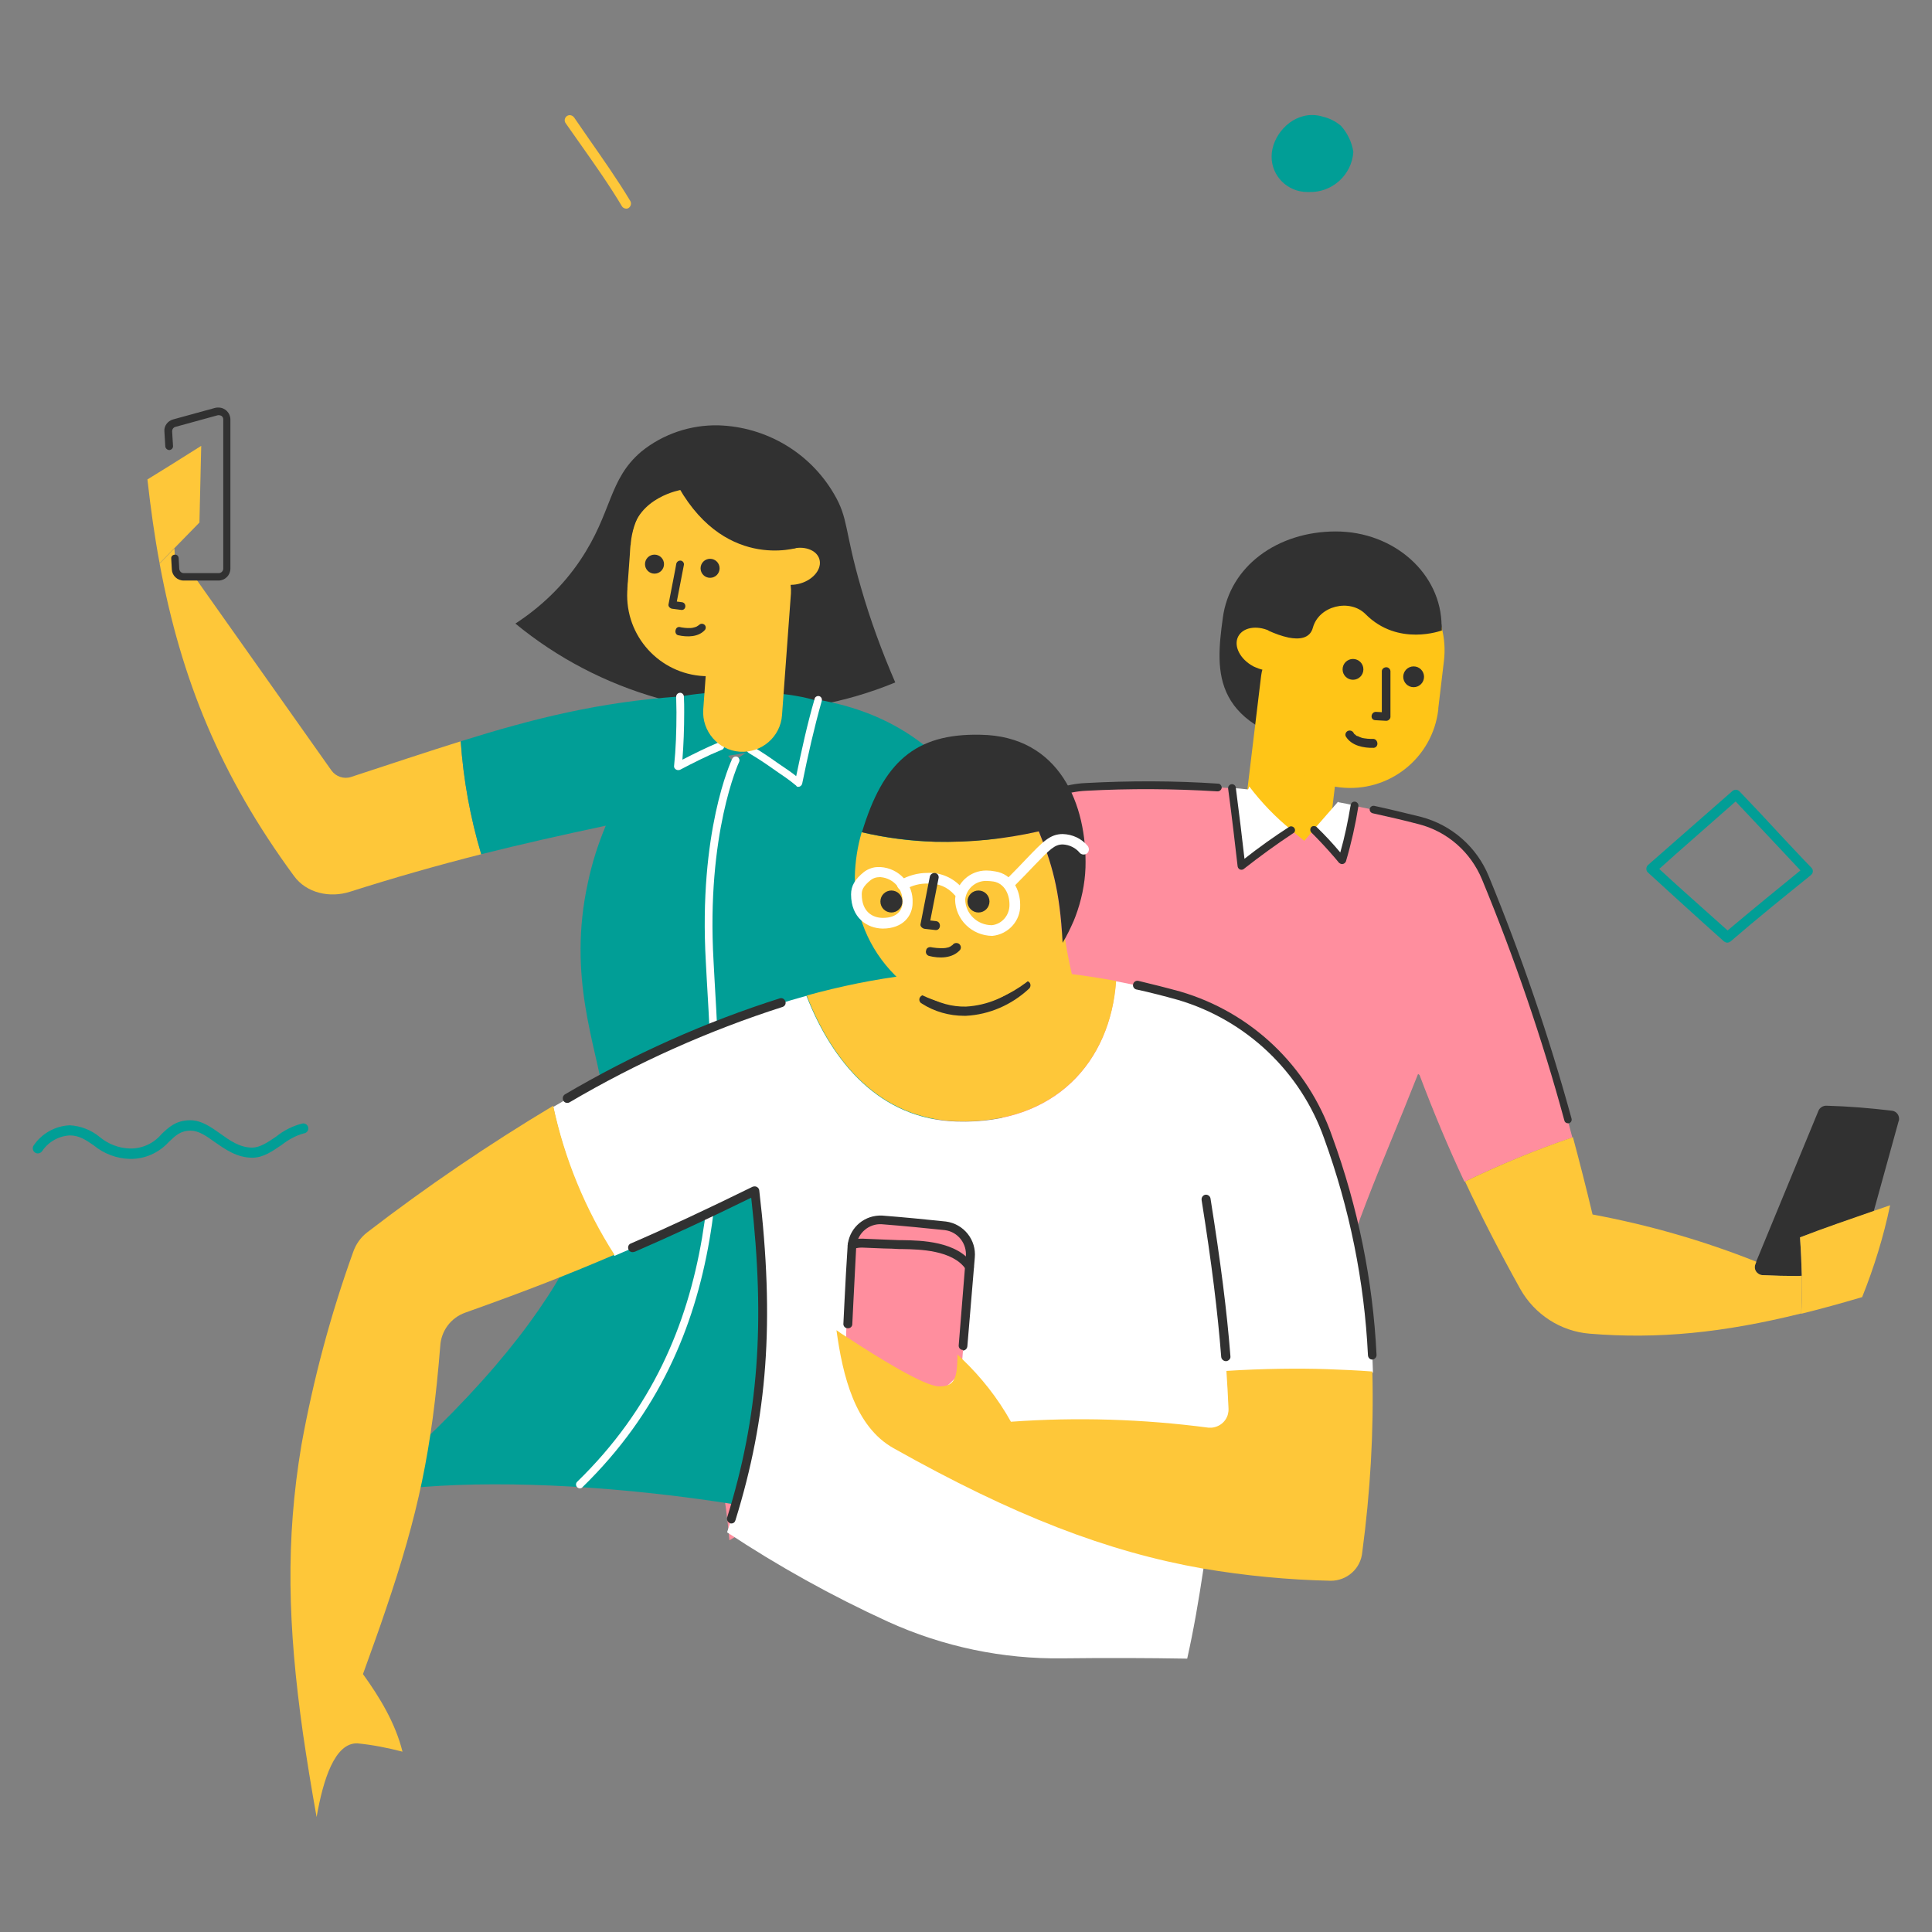 <?xml version="1.0" encoding="utf-8"?>
<!-- Generator: Adobe Illustrator 24.3.0, SVG Export Plug-In . SVG Version: 6.00 Build 0)  -->
<svg version="1.1" id="圖層_1" xmlns="http://www.w3.org/2000/svg" xmlns:xlink="http://www.w3.org/1999/xlink" x="0px" y="0px"
	 viewBox="0 0 650 650" style="enable-background:new 0 0 650 650;" xml:space="preserve">
<rect x="0" y="0" width="650" height="650" fill="#808080" stroke="none"/>
<style type="text/css">
	.st0{fill:#313131;}
	.st1{fill:#FFC517;}
	.st2{fill:#FFFFFF;}
	.st3{fill:#FF8E9E;}
	.st4{fill:#FEC739;}
	.st5{fill:#019E96;}
</style>
<g id="Group_3303" transform="translate(7805.292 11289.082)">
	<g id="Group_2807" transform="translate(-7805.292 -11289.082)">
		<path id="Path_2232" class="st0" d="M215.8,151.9c7.3-5.9,16.5-9,25.9-8.8c16.1,0.5,30.8,9.2,38.9,23.1c4.9,8.3,3.4,12,9.1,31.6
			c3.1,10.8,7,21.4,11.5,31.8c-16.7,6.9-34.8,10.2-52.9,9.6c-0.3-8.8-0.4-17.1-1.3-26.2c10.2-3.2,18.1-11.2,21.1-21.3
			c-9.3-2.5-17.4-8-23.3-15.6c-3.7-4.9-6.2-10.6-7.5-16.7c-2,0.3-15.2,2.7-21.1,13.8c-6.6,14-1.3,30.7,12.1,38.3l22.4-0.6
			c-2,7.9-6.3,34.5-29.3,24c-17.6-5-33.9-13.5-48-25.1c8.6-5.6,16.1-12.8,21.8-21.3C206.1,172.3,204.6,161.4,215.8,151.9z"/>
		<path id="Path_4083" class="st0" d="M485,210.7c0,17.6-19.1,45-38.4,41.5c-39.4-7-37.7-25.9-35.2-44.3c2.3-17.4,18.4-29.1,38-29.1
			C469.1,178.8,485,193.1,485,210.7z"/>
		<path id="Rectangle_1425" class="st1" d="M432.7,289.6l-2.5-0.3c-7.3-0.9-12.5-7.5-11.6-14.8l5.7-47.2c0.9-7.3,7.5-12.5,14.8-11.6
			l2.5,0.3c7.3,0.9,12.5,7.5,11.6,14.8l-5.7,47.2C446.6,285.3,440,290.5,432.7,289.6z"/>
		<path id="Path_4084" class="st1" d="M424.5,231.1L424.5,231.1l0.7-5.7c-1.2-0.2-2.4-0.7-3.5-1.2c-4.5-2.4-6.8-6.9-5.1-10.1
			c1.6-3,6.1-3.8,10.4-1.9c3.6-16.1,19.6-26.2,35.7-22.6c15,3.4,24.9,17.5,23.1,32.7l-1.9,16h0c0,0.1,0,0.3,0,0.4
			c-1.9,16.4-16.7,28.1-33.1,26.2c-16.4-1.9-28.1-16.7-26.2-33.1c0-0.1,0-0.3,0-0.4C424.4,231.4,424.4,231.3,424.5,231.1z"/>
		<circle id="Ellipse_551" class="st0" cx="475.6" cy="227.7" r="3.5"/>
		<circle id="Ellipse_552" class="st0" cx="455.2" cy="225.2" r="3.5"/>
		<path id="Path_4085" class="st0" d="M464.9,225.7l0,13.3v1.9l1.6-1.2l-3.5-0.2c-1.8-0.1-2.2,2.7-0.3,2.8l3.5,0.2
			c0.8,0.1,1.5-0.5,1.6-1.2l0-13.3v-1.9c0.1-0.8-0.5-1.5-1.2-1.6C465.7,224.4,465,225,464.9,225.7L464.9,225.7z"/>
		<path id="Path_4086" class="st0" d="M461.8,248.6L461.8,248.6C461.4,248.6,462.2,248.6,461.8,248.6c-0.1,0-0.3,0-0.6,0
			c-0.7,0-1.5-0.1-2.2-0.2c-0.2,0-0.4-0.1-0.6-0.1c-0.2,0-0.3-0.1,0,0c-0.1,0-0.2-0.1-0.3-0.1c-0.4-0.1-0.8-0.3-1.2-0.5
			c-0.1,0-0.2-0.1-0.3-0.1c-0.2-0.1,0.3,0.2-0.1,0c-0.2-0.1-0.3-0.2-0.5-0.4c0,0-0.2-0.2-0.3-0.2c0.1,0,0.2,0.2,0,0
			c-0.1-0.1-0.2-0.2-0.2-0.3c-0.1-0.1-0.3-0.4-0.1-0.1c-0.3-0.7-1.2-1-1.9-0.7c-0.7,0.3-1.1,1.2-0.7,1.9c1.9,3.1,6,3.9,9.4,3.8
			c0.8-0.1,1.3-0.8,1.2-1.6C463.3,249.1,462.6,248.5,461.8,248.6L461.8,248.6z"/>
		<path id="Path_4087" class="st0" d="M485.1,212.1c0,0-14.7,5.6-25.7-5.5c-5.3-5.3-15.7-2.8-17.7,4.6c-1,3.7-4.7,4-8.2,3.3
			c-2.3-0.5-4.5-1.3-6.7-2.3c0,0-3.3-29.4,24.8-27C485.6,188.2,485.1,212.1,485.1,212.1z"/>
		<path id="Path_2718" class="st2" d="M450.3,269.9c1.8,0.3,3.6,0.7,5.4,1.1c-1,6.2-2.4,12.4-4.2,18.4c-3.1-3.5-6.1-7.1-9.5-10.3
			l8.2-9.4L450.3,269.9z"/>
		<path id="Path_2719" class="st2" d="M420.3,264.6c4.1,5.4,8.8,10.3,14.1,14.6c-4.9,3.2-11,7.6-16.7,12.1c-1-8.8-2.1-17.5-3.2-26.2
			c1.8,0.1,3.6,0.3,5.4,0.5C420.1,265.3,420.2,265,420.3,264.6z"/>
		<path id="Path_2720" class="st3" d="M477.1,361.3c-13.4,34-21.8,50-33.4,92.6h0c-0.1-0.7-0.2-1.3-0.3-1.9
			c-52.1-2.4-83-11-118.6-26.1c0.2-5,0.8-10,1.9-14.9c8.4-36.3,16.8-47.2,32.1-87.6c-10.8,9.3-21.1,17.7-32.4,26.8
			c-10.4-9.6-20.9-19.4-29.6-30.4c14.9-18.3,32-34.6,50.9-48.7c5.1-3.8,11.3-6,17.7-6.4c16.4-0.9,32.8-0.7,49.1,0.5
			c1.1,8.7,2.2,17.4,3.2,26.2c5.6-4.5,11.8-8.9,16.7-12.1c1.4,1.2,2.9,2.3,4.4,3.6l3.2-3.7c3.4,3.2,6.4,6.8,9.4,10.3
			c1.8-6,3.2-12.2,4.2-18.4c7.2,1.4,14.5,3.1,22,5.1c10,2.6,18.2,9.8,22.1,19.3c11.7,28.4,21.5,57.5,29.3,87.2
			c-12.4,4.2-24.5,9.2-36.3,14.9c-5.4-11.5-10.3-23.2-15.1-35.9L477.1,361.3z"/>
		<path id="Path_2721" class="st0" d="M636.6,373.7c1.5,0.2,2.5,1.6,2.3,3.1c0,0,0,0,0,0c0,0.1,0,0.2-0.1,0.3l-8.4,30.4
			c-8.3,2.9-16.6,5.7-24.8,8.8c0.3,4.3,0.5,8.7,0.6,13h-1.3c-4,0-8.1-0.1-12.1-0.3c-1.5-0.1-2.6-1.4-2.5-2.8c0,0,0,0,0,0
			c0-0.3,0.1-0.6,0.2-0.8l0.3-0.8l21-50.9c0.4-1,1.5-1.7,2.6-1.7C621.8,372.2,629.2,372.8,636.6,373.7z"/>
		<path id="Path_2722" class="st4" d="M630.4,407.4l5.5-1.9c-2.2,10.6-5.4,20.9-9.4,30.9c-7.1,2.1-14,4-20.5,5.6
			c0.2-3.1,0.2-6.2,0.2-9.2c0-1.2,0-2.3,0-3.5c-0.1-4.3-0.3-8.7-0.6-13C613.8,413.1,622.1,410.3,630.4,407.4z"/>
		<path id="Path_2723" class="st4" d="M606.2,429.2c0,1.2,0,2.3,0,3.5c0,3.1-0.1,6.2-0.2,9.2v0c-26.2,6.5-48.2,8.7-71.2,6.8
			c-9.8-0.8-18.5-6.5-23.3-15c-6.9-12.4-13-24.2-18.6-36.2c11.8-5.7,23.9-10.7,36.3-14.9c2.2,8.2,4.4,16.8,6.6,26
			c18.8,3.5,37.3,8.8,55.1,15.9l-0.3,0.8c-0.6,1.4,0.1,2.9,1.5,3.5c0.3,0.1,0.5,0.2,0.8,0.2c4,0.2,8.1,0.3,12.1,0.3L606.2,429.2z"/>
		<path id="Path_2727" class="st3" d="M296.8,319.7c8.7,11,19.2,20.8,29.6,30.4c-6.1,4.9-12.6,9.9-19.6,15.3
			c-7,67-18.2,103.6-41.8,136.6c-3.9,5.2-8.7,9.6-14.3,13.1c-1.8,1-3.5,2.1-5.3,3.1c-0.6-7.3-1.6-14.6-3-21.8
			c5.8-3.5,11.3-7.5,16.4-11.9c3.7-43.4,7.4-79.8,12.6-121.8c0.9-7,3.4-13.8,7.5-19.6C284.9,334.8,290.8,327,296.8,319.7z"/>
		<g id="Group_2042" transform="translate(407.125 210.316)">
			<path id="Path_2729" class="st0" d="M120.4,167.6c-0.6,0-1.1-0.4-1.2-0.9c-7.5-27.6-16.8-54.7-27.7-81.1
				C87.7,76.4,79.9,69.5,70.3,67c-5.3-1.4-10.6-2.6-15.6-3.7c-0.7-0.2-1.1-0.8-1-1.5c0.2-0.7,0.8-1.1,1.5-1l0,0l0,0
				c5.1,1.1,10.4,2.4,15.7,3.7c10.4,2.7,18.9,10.2,22.9,20.1c10.9,26.5,20.2,53.7,27.8,81.4c0.2,0.7-0.2,1.4-0.9,1.6c0,0,0,0,0,0
				l0,0C120.6,167.6,120.5,167.6,120.4,167.6z"/>
		</g>
		<g id="Group_2043" transform="translate(364.09 203.823)">
			<path id="Path_2730" class="st0" d="M53.6,88.8c-0.7,0-1.2-0.5-1.3-1.1c-0.9-7.7-1.8-15.8-3.2-26.2c0-0.1,0-0.1,0-0.2
				c0-0.7,0.6-1.3,1.3-1.3c0.7,0,1.3,0.6,1.3,1.3c0,0,0,0,0,0c1.2,9.3,2.1,16.7,2.9,23.8c4.7-3.7,10-7.5,15-10.7
				c0.6-0.4,1.4-0.2,1.8,0.4c0.4,0.6,0.2,1.4-0.4,1.7l0,0c-5.5,3.6-11.5,8-16.6,12C54.2,88.7,53.9,88.8,53.6,88.8z"/>
		</g>
		<g id="Group_2044" transform="translate(389.024 209.108)">
			<path id="Path_2731" class="st0" d="M62.5,81.6c-0.4,0-0.7-0.2-1-0.4L60,79.4c-2.5-2.9-5.1-5.7-7.8-8.4c-0.5-0.5-0.5-1.3-0.1-1.8
				s1.3-0.5,1.8-0.1l0,0c2.8,2.7,5.5,5.6,8,8.6c1.5-5.3,2.6-10.6,3.5-16c0.1-0.6,0.6-1.1,1.3-1.1c0.7,0,1.3,0.6,1.3,1.3c0,0,0,0,0,0
				v0c0,0.1,0,0.2,0,0.2c-1,6.3-2.4,12.5-4.2,18.6C63.6,81.2,63.1,81.6,62.5,81.6L62.5,81.6z"/>
		</g>
		<g id="Group_2045" transform="translate(259.831 202.849)">
			<path id="Path_2732" class="st0" d="M39.5,115.1c-0.7,0-1.3-0.6-1.3-1.3c0-0.3,0.1-0.6,0.3-0.8c14.3-17.1,30.6-32.5,48.5-45.8
				c5.3-4,11.7-6.3,18.4-6.6c14.8-0.8,29.7-0.8,44.6,0.2c0.7,0,1.2,0.7,1.2,1.4c-0.1,0.7-0.7,1.2-1.4,1.2c-14.7-0.9-29.5-1-44.3-0.2
				c-6.1,0.3-12.1,2.4-17,6.1c-17.7,13.2-33.9,28.5-48.1,45.4C40.3,114.9,39.9,115.1,39.5,115.1z"/>
		</g>
		<path id="Path_2733" class="st4" d="M57.2,156.6l-7.6,4.7c1.1,9.8,2.4,19.2,4.1,28.2l5-5.1l8.4-8.6l0.6-25.8L57.2,156.6z"/>
		<path id="Path_2734" class="st4" d="M58.7,184.5l-5,5.1c7.2,38.9,20.5,71.5,45.2,105.1c4.2,5.8,12.1,7.5,18.9,5.3
			c14.8-4.7,29.1-8.8,44.1-12.6c-3.7-12.4-6-25.1-6.9-38c-11.5,3.6-23.5,7.6-36.9,12c-2.4,0.8-5.1-0.1-6.6-2.2L65.4,194h-3.7
			c-1.5,0-2.7-1.1-2.7-2.6L58.7,184.5z"/>
		<path id="Path_2735" class="st5" d="M308.3,316.6c3.9,6.5,7.7,12.4,11.5,18.2c9.8-7,20.8-12.2,32.5-15.1
			c-5.5-13.1-11.2-25.8-17.1-37.8c-14.7-29.9-36-42.3-60-46.5c-2.7,9.3-4.6,18.5-6.6,28c-1.2-1.1-2.6-2.1-3.9-3
			c-4.3-2.9-7.5-5.4-11.8-7.9c-0.2-0.1-0.3-0.2-0.5-0.3c-2.2,1.6-4.2,3-5.9,4c-1.4-1.8-2.8-3.5-4.2-5.3c-4.9,2-9.5,4.4-14.1,6.8
			c0.5-6.1,0.8-12.2,0.8-18.2c0-1.7,0-3.5-0.1-5.2c-27.3,1.9-49.3,7.4-73.9,15.1c0.9,12.9,3.2,25.6,6.9,38
			c13.1-3.3,26.8-6.4,41.9-9.6c-2.6,6.2-4.6,12.5-6,19.1c-7,31.8,2.8,54.8,5.3,72c4.2,29.3-7.7,71.7-80.6,133.9
			c23.8-4.5,59.7-4.5,97.7-0.3c13.6,1.5,27.4,3.5,41,6.1c19.4,3.5,38.5,8.3,57.2,14.4c6.8-21,12.7-47.5,12.7-69.8
			c0-56.7-24.9-77-24.9-116.7C306.2,329.8,306.9,323.2,308.3,316.6z"/>
		<path id="Path_2737" class="st5" d="M228.9,234.4c0,1.7,0.1,3.5,0.1,5.2c0,6.1-0.2,12.2-0.8,18.2c4.6-2.4,49.5-8.1,54.3-10.1
			c9.4-16.2-37.6-16.6-53.3-13.4C229.1,234.4,229,234.4,228.9,234.4z"/>
		<path id="Path_2740" class="st5" d="M252.4,252.2c0.1,0.1,0.3,0.2,0.5,0.3c4.3,2.5,7.5,5,11.8,7.9c1.4,0.9,2.7,1.9,3.9,3
			c2-9.5,3.9-18.7,6.6-28c-0.1,0-0.3-0.1-0.5-0.1C268.5,240.2,259.4,247.2,252.4,252.2z"/>
		<path id="Path_2741" class="st3" d="M319.8,334.8c7.7,11.4,16,22.4,24.9,33c15.9,40.8,28.3,63.3,52,96.5
			c-3.4,2.7-5.2,6.7-7.2,11.4c1.7,1.2,3.7,2.1,5.8,2.4c3.4,0,4.3-4.1,8.5-4.1c5.9,0,11.3,8.3,21.3,8.3c3.4-0.1,6.8-0.6,10.1-1.6
			c-5.5-5.4-11.2-16.7-22.4-19.2c-20.3-35.3-39.2-90.9-60.6-141.8C340.6,322.6,329.6,327.8,319.8,334.8z"/>
		<g id="Group_2048" transform="translate(217.271 176.924)">
			<path id="Path_2743" class="st2" d="M51.3,87.8c0.6,0,1.1-0.4,1.3-1c2-9.8,4-18.7,6.6-27.9c0.2-0.7-0.2-1.4-0.8-1.6
				c-0.7-0.2-1.4,0.2-1.6,0.8c0,0,0,0,0,0.1l0,0c-2.5,8.6-4.3,16.9-6.2,26c-0.8-0.6-1.5-1.2-2.4-1.8c-1.5-1-2.8-1.9-4.1-2.8
				c-2.5-1.8-4.9-3.4-7.7-5.1c-0.2-0.1-0.3-0.2-0.4-0.3c-0.6-0.4-1.4-0.3-1.8,0.3c-0.4,0.6-0.3,1.4,0.3,1.8c0,0,0,0,0,0
				c0,0,0.1,0,0.1,0.1c0.2,0.1,0.4,0.2,0.5,0.3c2.7,1.6,5.1,3.2,7.5,4.9c1.3,0.9,2.7,1.9,4.2,2.9c1.3,0.9,2.6,1.9,3.8,2.9
				C50.7,87.7,51,87.8,51.3,87.8z"/>
		</g>
		<g id="Group_2049" transform="translate(195.387 175.985)">
			<path id="Path_2744" class="st2" d="M32.8,83.1c0.2,0,0.4,0,0.6-0.1c4.4-2.3,9.1-4.7,14-6.7c0.7-0.2,1-1,0.8-1.7
				c-0.2-0.7-1-1-1.7-0.8c0,0-0.1,0-0.1,0l0,0c-4.3,1.8-8.3,3.8-12.2,5.8c0.4-5.1,0.6-10.4,0.6-16c0-1.7,0-3.5-0.1-5.2
				c0-0.7-0.6-1.3-1.2-1.3h-0.1c-0.7,0-1.3,0.6-1.3,1.3c0,1.7,0.1,3.4,0.1,5.2c0,6.4-0.2,12.4-0.8,18.1c-0.1,0.7,0.5,1.3,1.2,1.4
				C32.7,83.1,32.8,83.1,32.8,83.1L32.8,83.1z"/>
		</g>
		<g id="Group_2050" transform="translate(165.371 195.34)">
			<path id="Path_2745" class="st2" d="M29.7,305.4c0.3,0,0.7-0.1,0.9-0.4C82,254.9,78.3,190.5,75,133.7l-0.3-5.6
				C72.2,85,83.2,61.2,83.3,61c0.3-0.6,0-1.4-0.6-1.7c-0.6-0.3-1.4,0-1.7,0.6c-0.5,1-11.4,24.6-8.9,68.4l0.3,5.6
				c3.3,56.3,7,120.1-43.6,169.3c-0.5,0.5-0.5,1.3,0,1.8C29,305.2,29.3,305.4,29.7,305.4L29.7,305.4z"/>
		</g>
		<g id="Group_2051" transform="translate(40.012 89.018)">
			<path id="Path_2746" class="st0" d="M21.8,106.3h11.7c2.2,0,4-1.8,4-4V52.1c0-2.2-1.8-4-4-4c-0.4,0-0.7,0-1.1,0.1l-14.2,3.9
				c-1.8,0.5-3.1,2.2-2.9,4.1l0.3,5c0.1,0.7,0.7,1.2,1.4,1.2c0.7-0.1,1.2-0.6,1.2-1.3l-0.3-5c0-0.7,0.4-1.3,1.1-1.5l14.2-3.9
				c0.4-0.1,0.9,0,1.3,0.2c0.4,0.3,0.6,0.7,0.6,1.2v50.2c0,0.8-0.7,1.5-1.5,1.5H21.8c-0.8,0-1.4-0.6-1.5-1.4l-0.2-3.6
				c0-0.7-0.6-1.3-1.3-1.2c-0.7,0-1.3,0.6-1.2,1.3c0,0,0,0,0,0.1l0,0l0.2,3.6C17.9,104.6,19.6,106.3,21.8,106.3z"/>
		</g>
		<g id="Group_2066" transform="translate(78.418 198.729)">
			<path id="Path_2749" class="st2" d="M208.5,220.4"/>
			<path id="Path_2750" class="st2" d="M206.7,251.6"/>
			<path id="Path_2751" class="st2" d="M335.1,275.5c-0.2-4.3-0.4-8.4-0.7-12.6c12.3-0.7,24.6-0.8,33.7-0.6
				c5.2,0.2,10.3,0.4,15.4,0.8c-0.7-27-5.8-53.7-15-79c-8.1-23.1-26.7-40.8-50.2-47.7c-7.1-2-14.2-3.7-21.3-5
				c-1.8,27.1-20.4,48.2-53.5,47.2c-25.9-0.7-41.9-20-50.6-42.3c-28.3,7.8-56.6,20.5-85.2,37.4v0c3.8,17.8,10.7,34.8,20.6,50.1
				c15-6.4,30.1-13.4,47.3-21.8c5.4,46,2.5,78.9-9.4,114.8c17.2,11.4,35.4,21.5,54.2,30.1c18.5,8.4,38.6,12.6,58.8,12.3
				c6.6-0.1,13.8-0.1,21.8-0.1c6.6,0,13.3,0.1,20,0.2c2.2-9.8,3.9-19.8,5.4-29.8"/>
			<path id="Path_2752" class="st4" d="M193,136.2c8.7,22.4,24.7,41.6,50.6,42.3c33.1,1,51.6-20.2,53.5-47.2c-5-0.9-10-1.7-14.9-2.3
				v0l-0.2,0c0.1,0,0.1,0,0.2,0c-1.2-4.9-2.1-10.3-2.8-15.4c-0.9,2.2-2,4.3-3.2,6.3c-6.4,10.2-17.1,17.9-28.1,18.1
				c-7.7,0-15.1-3.1-20.5-8.7C215.8,130.7,204.3,133.1,193,136.2z"/>
			<path id="Path_2755" class="st4" d="M23,287.4c-5.4,32.1-4.6,60.9,0.5,97c1.3,8.9,2.8,18.2,4.6,28.2c2.2-12.6,6.1-25,13.7-24.8
				c5.1,0.5,10.2,1.5,15.2,2.8c-2.4-9.6-7.6-18.2-13.3-26.1c2.8-7.8,5.4-14.9,7.6-21.5v0c11-32.3,15.6-53.9,18.4-88.9
				c0.3-5.1,3.6-9.5,8.4-11.2c0.8-0.3,1.7-0.6,2.5-0.9c17.4-6.2,32.6-12.1,47.7-18.6c-9.8-15.3-16.8-32.3-20.6-50.1
				c-21.7,13-42.6,27.2-62.6,42.6c-2.2,1.7-3.8,4-4.7,6.6C32.8,243.6,27,265.3,23,287.4z"/>
			<path id="Path_2756" class="st3" d="M245,262.7l3-37.3c0,0,0.4-9.9-6-11.2c-8.6-1.6-17.3-2.4-26.1-2.4c-4.1,2.1-7,4.2-7.7,10.5
				c-0.7,6.3-1.9,20.6-2,31c5.6,10.5,16.3,17.3,28.2,18.1C238.8,270,245,262.7,245,262.7z"/>
			<path id="Path_2757" class="st4" d="M206.6,251.2c-1.3-0.8-2.5-1.6-3.6-2.4c2.1,15.3,6.2,32.4,19.2,39.7
				c40.4,22.7,71.8,34.8,104.1,40.5c14.2,2.4,28.6,3.8,43,4.1c5.5,0,10.1-4.1,10.6-9.6c2.7-20.2,3.9-40.5,3.4-60.8
				c-5.1-0.4-10.3-0.6-15.4-0.8c-9.1-0.3-21.4-0.2-33.7,0.6c0.3,4.2,0.5,8.4,0.7,12.6c0.2,3.4-2.3,6.2-5.7,6.5c-0.3,0-0.7,0-1,0
				c-22-2.9-44.3-3.6-66.5-2c-4.4-7.9-10-15-16.5-21.2c-0.5-0.5-1-1-1.5-1.4c0,0.5,0,1,0,1.5c-0.2,6.1-0.8,9.4-6.4,9.2
				C232.2,267.4,217.3,258.2,206.6,251.2z"/>
			<g id="Group_2055" transform="translate(168.435 136.44)">
				<path id="Path_2758" class="st0" d="M77.1,119.2c0.8,0,1.4-0.6,1.5-1.4L81.1,88c0.6-6-3.7-11.4-9.7-12.2
					c-6.7-0.7-13.7-1.4-21.4-2c-5.8-0.3-10.8,3.8-11.6,9.5c-0.1,0.4-0.1,0.7-0.1,1.1c-0.4,5.9-0.7,11.7-1,17.6l-0.4,8.1
					c-0.1,0.8,0.5,1.6,1.4,1.6c0.8,0.1,1.6-0.5,1.6-1.4c0,0,0,0,0,0c0,0,0-0.1,0-0.1l0.4-8.1c0.3-5.9,0.6-11.7,0.9-17.6
					c0-0.2,0-0.5,0.1-0.7c0.5-4.2,4.2-7.3,8.4-7.1c7.7,0.6,14.7,1.3,21.4,2c4.4,0.6,7.4,4.6,7,8.9l-2.4,29.8
					c-0.1,0.8,0.5,1.6,1.4,1.6L77.1,119.2z"/>
			</g>
			<g id="Group_2056" transform="translate(169.733 143.507)">
				<path id="Path_2759" class="st0" d="M78,85.5c0.8,0,1.5-0.7,1.5-1.5c0-0.3-0.1-0.6-0.3-0.8C74,75.3,61.6,75.1,55.6,75l-1.1,0
					c-1.8-0.1-3.6-0.1-5.3-0.2c-2.4-0.1-4.8-0.2-7.1-0.3h-0.2c-1.3,0-2.5,0.1-3.7,0.5c-0.8,0.2-1.3,1.1-1,1.9c0.2,0.8,1.1,1.3,1.9,1
					c0,0,0.1,0,0.1,0c0.9-0.3,1.8-0.4,2.7-0.4c2.5,0.1,4.9,0.2,7.3,0.3c1.8,0,3.5,0.1,5.3,0.2l1.1,0c5.5,0.1,16.8,0.3,21.2,6.8
					C77,85.2,77.5,85.5,78,85.5z"/>
			</g>
			<g id="Group_2058" transform="translate(102.92 127.624)">
				<path id="Path_2761" class="st0" d="M64.7,186.2c0.7,0,1.2-0.4,1.4-1.1c10.8-34.8,13.2-66.9,8-111c-0.1-0.8-0.9-1.4-1.7-1.3
					c-0.2,0-0.3,0.1-0.5,0.1c-15.5,7.6-28.5,13.7-41,19.1c-0.8,0.3-1.1,1.2-0.8,2c0.3,0.8,1.2,1.1,2,0.8c0,0,0.1,0,0.1,0
					c12-5.2,24.5-11,39.2-18.2c4.8,42.5,2.4,73.8-8.1,107.6c-0.2,0.8,0.2,1.6,1,1.9C64.4,186.2,64.5,186.2,64.7,186.2L64.7,186.2z"
					/>
			</g>
			<g id="Group_2059" transform="translate(82.999 70.332)">
				<path id="Path_2762" class="st0" d="M29.5,102c0.3,0,0.5-0.1,0.7-0.2c22.6-13.3,46.7-24.1,71.7-32.1c0.8-0.3,1.2-1.1,0.9-1.9
					c-0.3-0.8-1.1-1.2-1.8-1c-25.2,8-49.5,18.9-72.3,32.3c-0.7,0.4-1,1.3-0.6,2.1C28.4,101.8,28.9,102,29.5,102L29.5,102z"/>
			</g>
			<g id="Group_2060" transform="translate(277.55 130.118)">
				<path id="Path_2763" class="st0" d="M56.5,129.1h0.1c0.8-0.1,1.5-0.8,1.4-1.6c0,0,0,0,0,0c-1.2-15.4-3.3-31.7-6.7-53.1
					c-0.1-0.8-0.9-1.4-1.7-1.3c-0.8,0.1-1.4,0.9-1.3,1.7c0,0,0,0.1,0,0.1c3.4,21.3,5.4,37.6,6.6,52.8
					C55,128.5,55.7,129.1,56.5,129.1z"/>
			</g>
			<g id="Group_2061" transform="translate(256.608 64.979)">
				<path id="Path_2764" class="st0" d="M126.6,193.7c0.8,0,1.5-0.7,1.5-1.5c0,0,0,0,0,0c-1.2-25.1-6.3-49.9-14.9-73.5
					C105,95,86,76.9,62.1,69.9c-4.7-1.3-9.5-2.5-14.1-3.6c-0.8-0.2-1.6,0.3-1.8,1.1c-0.2,0.8,0.3,1.6,1.1,1.8l0.1,0
					c4.6,1,9.2,2.2,13.9,3.5c23,6.8,41.3,24.2,49.2,46.7c8.5,23.4,13.5,47.9,14.7,72.7C125.2,193,125.8,193.7,126.6,193.7z"/>
			</g>
			<g id="Group_2057" transform="translate(191.556 65.03)">
				<path id="Path_2760" class="st0" d="M54.4,78H55c7.9-0.4,15.4-3.7,21.2-9.1c0.6-0.5,0.7-1.5,0.2-2.1c-0.5-0.6-1.5-0.7-2.1-0.2
					c0,0,0,0,0,0c-5.2,5-12.1,7.9-19.3,8.3c-4.7,0.1-9.3-1.2-13.3-3.6c-0.7-0.5-1.6-0.3-2.1,0.4c-0.5,0.7-0.3,1.6,0.4,2.1
					c0,0,0,0,0.1,0c0,0,0.1,0,0.1,0.1C44.4,76.6,49.4,78,54.4,78z"/>
			</g>
		</g>
		<g id="Group_2070" transform="translate(0 306.197)">
			<path id="Path_2770" class="st5" d="M43.7,83.7c-4.4-0.1-8.7-1.7-12.1-4.5c-2.6-1.8-4.9-3.4-8.1-3.4c-3.8,0.2-7.3,2.2-9.4,5.4
				c-0.6,0.7-1.7,0.9-2.4,0.3c-0.7-0.5-0.9-1.5-0.4-2.3c2.8-4.1,7.3-6.6,12.2-6.8c3.7,0.2,7.2,1.6,10,3.9c2.9,2.4,6.4,3.8,10.2,3.9
				c4.1,0.1,8-1.7,10.6-4.8c2.4-2.3,4.9-4.7,9.7-4.7c3.8,0,7,2.3,10.1,4.5c3.2,2.3,6.6,4.7,10.7,4.7c2.7,0,5.3-1.8,8.1-3.7
				c2.6-2.1,5.6-3.6,8.8-4.4c0.9-0.2,1.8,0.4,2,1.3c0.2,0.9-0.4,1.8-1.3,2l-0.1,0c-2.7,0.7-5.2,2.1-7.4,3.8c-3.1,2.1-6.2,4.4-10,4.4
				c-5.2,0-9.1-2.8-12.7-5.3c-2.9-2.1-5.4-3.8-8.1-3.8c-3.4,0-5.1,1.7-7.3,3.8C53.4,81.7,48.7,83.8,43.7,83.7z"/>
		</g>
		<g id="Group_2071" transform="translate(491.434 205.442)">
			<path id="Path_2771" class="st5" d="M89.7,111.7c-0.4,0-0.8-0.2-1.1-0.4l-6.7-6C75.6,99.6,69.2,93.8,63,88.1
				c-0.7-0.6-0.7-1.7-0.1-2.4c0,0,0.1-0.1,0.1-0.1c4.1-3.6,8.1-7.1,12.2-10.7c5.4-4.7,10.8-9.5,16.2-14.2c0.7-0.6,1.7-0.6,2.4,0.1
				c4.7,4.9,9.3,9.8,13.9,14.8c3.4,3.6,6.8,7.3,10.3,10.9c0.7,0.7,0.6,1.8-0.1,2.4c0,0-0.1,0.1-0.1,0.1c-8.9,7.2-18.1,14.6-27,22.3
				C90.5,111.5,90.1,111.7,89.7,111.7z M66.8,86.9c5.7,5.3,11.7,10.6,17.4,15.7l5.6,5c8.2-6.9,16.5-13.7,24.5-20.2
				c-3-3.2-6-6.4-9-9.6c-4.3-4.5-8.5-9.1-12.8-13.6c-5,4.4-10,8.8-15,13.2C73.9,80.6,70.3,83.7,66.8,86.9L66.8,86.9z"/>
		</g>
		<g id="Group_2072" transform="translate(377.216 0)">
			<path id="Path_2772" class="st5" d="M68,39.3c-1.2-0.4-2.5-0.6-3.8-0.6c-7.5,0-13.6,7.2-13.6,14c0,6.6,5.4,11.9,12,11.9
				c0.2,0,0.3,0,0.5,0c7.8,0.3,14.5-5.7,15-13.5c-0.5-3.3-2-6.4-4.2-8.8C72.1,40.8,70.1,39.8,68,39.3z"/>
		</g>
		<g id="Group_2073" transform="translate(162.043 0.001)">
			<path id="Path_2773" class="st4" d="M48.7,70.2c-0.6,0-1.2-0.3-1.5-0.8c-4.1-6.9-9.1-14-13.9-20.8c-1.7-2.4-3.3-4.7-5-7.1
				c-0.6-0.8-0.4-1.8,0.3-2.4c0.8-0.6,1.8-0.4,2.4,0.3c0,0,0.1,0.1,0.1,0.1c1.6,2.4,3.3,4.7,4.9,7.1c4.8,6.9,9.8,14,14,21
				c0.5,0.8,0.2,1.9-0.6,2.4C49.3,70.1,49,70.2,48.7,70.2L48.7,70.2z"/>
		</g>
		<path id="Rectangle_1426" class="st4" d="M253.8,185.5L253.8,185.5c7.3,0.5,12.8,6.9,12.3,14.2l-3,40.9
			c-0.5,7.3-6.9,12.8-14.2,12.3l0,0c-7.3-0.5-12.8-6.9-12.3-14.2l3-40.9C240.1,190.4,246.5,184.9,253.8,185.5z"/>
		<circle id="Ellipse_553" class="st4" cx="239.3" cy="185.3" r="27.2"/>
		<circle id="Ellipse_554" class="st4" cx="238.2" cy="200.3" r="27.2"/>
		
			<rect id="Rectangle_1427" x="231.5" y="165.4" transform="matrix(7.202907e-02 -0.997 0.997 7.202907e-02 29.499 416.876)" class="st4" width="14.7" height="54.4"/>
		<circle id="Ellipse_555" class="st0" cx="220.2" cy="189.8" r="3.2"/>
		<circle id="Ellipse_556" class="st0" cx="238.9" cy="191.2" r="3.2"/>
		<path id="Path_4088" class="st0" d="M230.1,190l-2.3,11.9l-0.3,1.7l-1.2-1.4l3.1,0.4c1.7,0.2,1.5,2.8-0.2,2.6l-3.1-0.4
			c-0.6-0.1-1.3-0.7-1.2-1.4l2.3-11.9l0.3-1.7c0.1-0.7,0.7-1.2,1.4-1.2C229.6,188.6,230.2,189.3,230.1,190L230.1,190z"/>
		<path id="Path_4090" class="st0" d="M228.9,211L228.9,211C229.2,211.1,228.6,211,228.9,211c0.1,0,0.3,0.1,0.5,0.1
			c0.7,0.1,1.3,0.2,2,0.2c0.2,0,0.4,0,0.6,0c0.1,0,0.3-0.1,0,0c0.1,0,0.2,0,0.3,0c0.4,0,0.8-0.1,1.2-0.2c0.1,0,0.2-0.1,0.3-0.1
			c0.2-0.1-0.3,0.1,0.1,0c0.2-0.1,0.4-0.2,0.5-0.2c0,0,0.2-0.2,0.3-0.2c-0.1,0-0.2,0.2,0,0c0.1-0.1,0.2-0.1,0.3-0.2
			c0.1-0.1,0.3-0.3,0.1,0c0.4-0.6,1.2-0.7,1.8-0.3c0.6,0.4,0.7,1.2,0.3,1.8c-2.2,2.5-6,2.5-9.1,1.8c-0.7-0.2-1-1-0.8-1.7
			C227.5,211.1,228.2,210.8,228.9,211L228.9,211z"/>
		<g id="Group_3023">
			<path id="Path_2753" class="st4" d="M287.6,295c-0.2,12.4,4.7,24.3,13.5,33.1c6.2,6.5,14.8,10.1,23.7,10.1
				c12.8-0.3,25.2-9.1,32.6-21c-0.9-18.2-3.7-27.1-8-37.5c-11.4,2.6-23.1,3.7-34.9,3.5c-8.3-0.2-16.5-1.3-24.6-3.2
				C288.5,284.8,287.7,289.9,287.6,295L287.6,295z"/>
			<path id="Path_2754" class="st0" d="M361.2,309.9c0.2-0.5,0.4-1,0.6-1.5c2-5.3,3.2-10.9,3.4-16.5c0.6-21.2-8.7-44.3-35.3-44.7
				c-22.1-0.5-32.8,9.3-39.9,32.8c8.1,1.9,16.3,2.9,24.6,3.2c11.7,0.3,23.4-0.9,34.9-3.5c4.2,10.5,7.1,19.3,8,37.5
				C358.9,314.9,360.1,312.4,361.2,309.9z"/>
			<g id="Group_2062" transform="translate(280.825 230.073)">
				<path id="Path_2765" class="st2" d="M40.5,72.5c0.4-5.5,5-9.7,10.5-9.7c1,0,2,0.1,3,0.3c5.8,0.9,8.4,6.3,8.4,11.2
					c0.2,5.4-4,10-9.4,10.5C46.1,84.7,40.6,79.3,40.5,72.5z M43.9,72.5c0.1,4.9,4.1,8.7,9,8.7c3.5-0.4,6-3.5,5.9-7
					c0-3.4-1.7-7.1-5.4-7.7c-0.8-0.1-1.6-0.2-2.5-0.2C47.3,66.3,44.3,69,43.9,72.5L43.9,72.5z"/>
			</g>
			<g id="Group_2063" transform="translate(249.232 228.913)">
				<path id="Path_2766" class="st2" d="M37.1,72c0-2.9,1.3-5.1,4.4-7.6c1.4-1,3-1.6,4.7-1.6c0.3,0,0.5,0,0.8,0
					c6.3,0.4,11.1,5.7,10.8,12c0,4.3-3.1,8.7-10.1,8.7C42.5,83.4,37.1,79.9,37.1,72z M46.6,66.2c-1,0-2,0.3-2.8,0.9
					c-2.9,2.3-3.1,3.7-3.1,4.9c0,5.9,3.7,7.9,7.1,7.9c4.9,0,6.6-2.7,6.6-5.2c0.3-4.3-2.9-8.1-7.3-8.5C46.9,66.1,46.7,66.2,46.6,66.2
					L46.6,66.2z"/>
			</g>
			<g id="Group_2064" transform="translate(263.229 230.874)">
				<path id="Path_2767" class="st2" d="M59.2,70.8c1,0,1.7-0.8,1.7-1.8c0-0.4-0.1-0.8-0.4-1.1c-2.9-3.4-7.2-5.3-11.6-5.1
					c-3.4,0-6.6,0.9-9.5,2.6c-0.8,0.5-1.1,1.6-0.5,2.4c0.5,0.8,1.6,1,2.4,0.6c2.3-1.4,5-2.1,7.7-2c3.4-0.2,6.6,1.2,8.8,3.7
					C58.1,70.5,58.6,70.8,59.2,70.8z"/>
			</g>
			<g id="Group_2065" transform="translate(296.547 218.904)">
				<path id="Path_2768" class="st2" d="M43.8,79.4c0.5,0,0.9-0.2,1.2-0.5c2.6-2.6,4.7-4.8,6.4-6.6c5.3-5.5,6.9-7.1,9.6-7.1
					c2.2,0.1,4.3,1.1,5.7,2.8c0.6,0.7,1.7,0.8,2.5,0.2c0.7-0.6,0.8-1.7,0.2-2.5l0,0c-2.1-2.5-5.1-3.9-8.4-4c-4.3,0-6.7,2.6-12.1,8.2
					c-1.7,1.8-3.8,4-6.4,6.6c-0.7,0.7-0.7,1.8,0,2.5C42.9,79.2,43.4,79.4,43.8,79.4L43.8,79.4z"/>
			</g>
			<ellipse id="Ellipse_557" class="st0" cx="329.2" cy="303.3" rx="3.7" ry="3.7"/>
			<ellipse id="Ellipse_558" class="st0" cx="299.9" cy="303.3" rx="3.7" ry="3.7"/>
			<path id="Path_4089" class="st0" d="M315.8,295.3l-2.7,13.8l-0.4,2l-1.4-1.6l3.6,0.4c1.9,0.2,1.7,3.2-0.2,3l-3.6-0.4
				c-0.7-0.1-1.6-0.8-1.4-1.6l2.7-13.8l0.4-2c0.1-0.8,0.8-1.4,1.6-1.4C315.2,293.7,315.9,294.4,315.8,295.3L315.8,295.3z"/>
			<path id="Path_4091" class="st0" d="M313.4,318.7L313.4,318.7C313.7,318.8,313,318.7,313.4,318.7c0.1,0,0.4,0.1,0.6,0.1
				c0.8,0.1,1.5,0.2,2.3,0.2c0.2,0,0.5,0,0.7,0c0.2,0,0.3-0.1,0,0c0.1,0,0.3,0,0.4,0c0.5,0,0.9-0.1,1.4-0.2c0.1,0,0.2-0.1,0.3-0.1
				c0.3-0.1-0.3,0.1,0.1,0c0.2-0.1,0.4-0.2,0.6-0.3c0,0,0.3-0.2,0.3-0.2c-0.1,0-0.3,0.2,0,0c0.1-0.1,0.2-0.2,0.3-0.2
				c0.1-0.1,0.4-0.4,0.1-0.1c0.5-0.7,1.4-0.8,2.1-0.4c0.7,0.5,0.9,1.4,0.4,2.1c-2.6,2.9-7,2.9-10.5,2c-0.8-0.3-1.2-1.1-0.9-1.9
				C311.7,318.9,312.6,318.5,313.4,318.7L313.4,318.7z"/>
		</g>
		
			<ellipse id="Ellipse_559" transform="matrix(0.958 -0.288 0.288 0.958 -43.509 85.063)" class="st4" cx="267.5" cy="190.5" rx="8.4" ry="6"/>
		<path id="Path_4092" class="st0" d="M268.5,184.2c0,0-25.7,8.4-41.7-23.1c2.5-9.1,11.7-8,11.7-8S278.2,158,268.5,184.2z"/>
		<path id="Path_4093" class="st0" d="M229.2,164.8c0,0-14.7,2.4-16.7,15.2c1.3-17.3,4-18.5,4-18.5l12.8-3"/>
	</g>
</g>
</svg>
